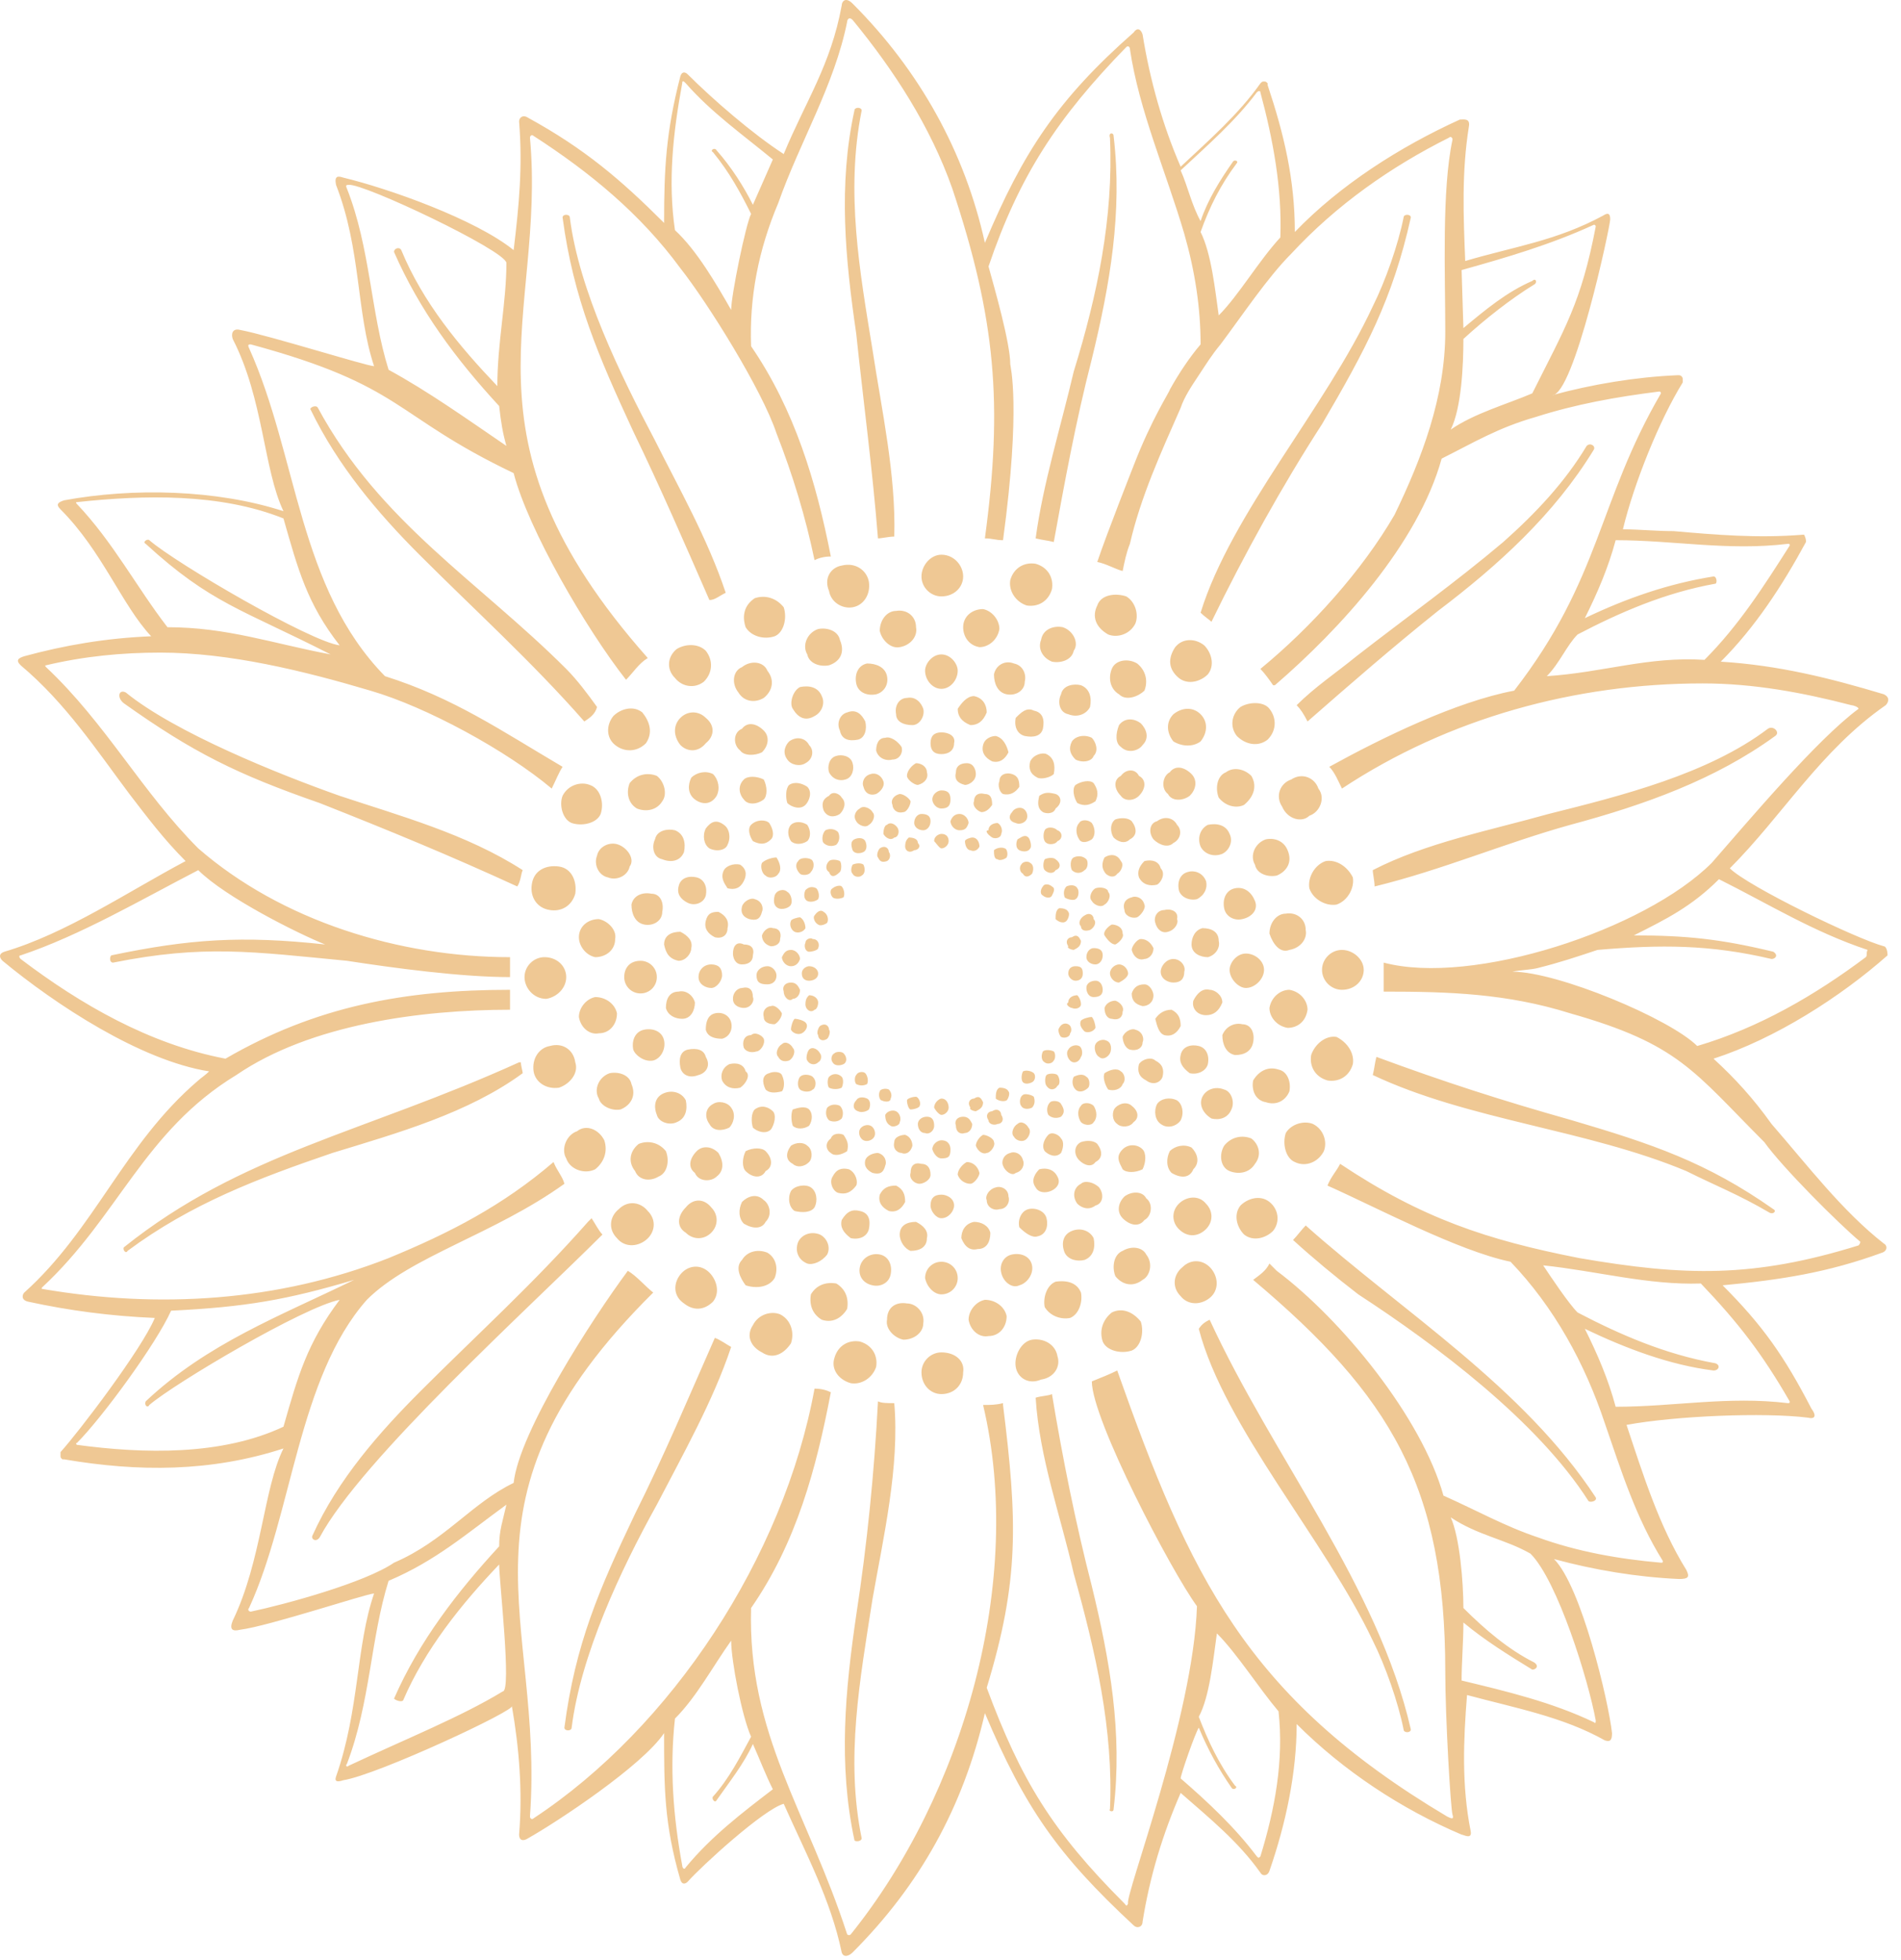 <svg width="97" height="100" viewBox="0 0 97 100" fill="none" xmlns="http://www.w3.org/2000/svg">
<path id="Vector" fill-rule="evenodd" clip-rule="evenodd" d="M52.752 55.95C52.66 55.858 52.29 55.765 52.198 55.858C52.013 55.95 52.013 56.32 52.105 56.413C52.198 56.598 52.475 56.598 52.66 56.505C52.752 56.413 52.845 56.228 52.752 55.95ZM70.232 53.916C70.139 54.286 70.139 54.471 70.047 54.841C74.949 57.153 80.96 57.615 86.047 59.742C87.527 60.482 88.729 60.944 90.301 61.869C90.486 61.962 90.671 61.777 90.486 61.684C87.064 59.28 84.29 58.355 80.22 57.153C76.613 56.135 73.746 55.211 70.232 53.916ZM80.128 42.078C83.92 41.06 87.527 39.766 90.579 37.546C90.856 37.361 90.486 36.991 90.209 37.176C87.157 39.488 82.717 40.598 79.018 41.523C76.058 42.355 72.729 43.003 70.047 44.39C70.047 44.575 70.14 44.945 70.14 45.222C73.561 44.39 76.798 43.003 80.128 42.078ZM73.376 31.165C76.428 28.852 79.296 26.263 81.33 22.933C81.423 22.748 81.145 22.564 80.96 22.748C79.85 24.598 78.371 26.17 76.706 27.65C74.301 29.685 71.712 31.535 69.215 33.477C68.197 34.309 67.088 35.049 66.163 35.974C66.348 36.159 66.533 36.436 66.718 36.806C68.937 34.864 71.064 33.014 73.376 31.165ZM67.457 21.639C69.677 17.847 71.064 15.257 71.989 11.095C71.989 10.911 71.619 10.911 71.619 11.095C71.342 12.483 70.695 14.332 70.047 15.627C67.642 20.806 62.833 26.171 61.261 31.257C61.446 31.442 61.724 31.627 61.816 31.72C63.481 28.298 65.423 24.783 67.457 21.639ZM55.712 18.309C56.637 14.517 57.284 10.818 56.822 6.934C56.822 6.749 56.544 6.749 56.637 7.026C56.822 11.095 55.989 15.072 54.787 18.957C54.14 21.731 53.215 24.691 52.845 27.465C53.215 27.558 53.4 27.558 53.77 27.65C54.325 24.598 54.88 21.546 55.712 18.309ZM44.799 27.465C44.984 27.465 45.354 27.373 45.631 27.373C45.724 24.228 44.984 20.899 44.521 17.847C43.874 13.87 43.134 9.801 43.967 5.639C43.967 5.454 43.597 5.454 43.597 5.639C42.764 9.431 43.134 13.223 43.689 17.015C44.059 20.529 44.521 23.951 44.799 27.465ZM37.03 30.24C36.105 27.465 34.626 24.876 33.423 22.471C31.666 19.142 29.539 14.795 29.076 11.095C29.076 10.911 28.706 10.911 28.706 11.095C29.262 15.257 30.556 18.217 32.313 22.009C33.701 24.876 34.903 27.65 36.198 30.61C36.475 30.61 36.66 30.425 37.03 30.24ZM30.464 36.066C30.001 35.419 29.446 34.679 28.892 34.124C24.452 29.685 19.366 26.633 16.221 20.806C16.129 20.621 15.759 20.806 15.851 20.899C17.238 23.766 19.273 26.17 21.4 28.298C24.267 31.165 27.134 33.754 29.816 36.806C30.094 36.621 30.371 36.436 30.464 36.066ZM26.672 44.39C23.805 42.54 20.383 41.615 17.331 40.598C14.187 39.488 8.915 37.361 6.418 35.326C6.048 35.141 5.955 35.604 6.325 35.881C9.84 38.378 12.059 39.488 16.314 40.968C19.828 42.355 22.973 43.65 26.394 45.222C26.579 44.945 26.579 44.575 26.672 44.39ZM26.487 54.193C18.533 57.8 12.337 58.817 6.325 63.627C6.233 63.719 6.418 63.996 6.51 63.812C9.747 61.407 13.169 60.112 16.961 58.817C20.291 57.8 23.897 56.783 26.672 54.748C26.672 54.656 26.579 54.378 26.579 54.193H26.487ZM30.001 62.332C27.227 65.476 24.36 68.066 21.493 70.933C19.366 73.06 17.238 75.465 15.944 78.332C15.851 78.517 16.129 78.702 16.314 78.424C18.441 74.447 27.042 66.679 30.741 62.979C30.556 62.794 30.371 62.424 30.186 62.147L30.001 62.332ZM32.406 77.222C30.556 81.106 29.354 83.881 28.799 88.135C28.799 88.32 29.169 88.32 29.169 88.135C29.631 84.436 31.666 80.089 33.516 76.759C34.81 74.262 36.383 71.488 37.308 68.713C37.123 68.621 36.753 68.343 36.475 68.251C35.088 71.395 33.886 74.262 32.406 77.222ZM44.799 71.488C44.614 75.095 44.244 78.794 43.689 82.401C43.134 86.193 42.764 89.985 43.597 93.869C43.597 93.961 43.967 93.961 43.967 93.776C43.134 89.707 43.874 85.73 44.521 81.569C45.076 78.424 45.909 74.817 45.631 71.58C45.261 71.58 44.984 71.58 44.799 71.488ZM53.677 71.118C53.492 71.21 53.122 71.21 52.845 71.303C53.03 74.355 54.14 77.407 54.787 80.274C55.897 84.251 56.822 88.227 56.637 92.297C56.544 92.389 56.822 92.482 56.822 92.297C57.284 88.412 56.637 84.713 55.712 80.921C54.88 77.684 54.232 74.447 53.677 71.118ZM61.724 67.326C61.538 67.418 61.353 67.511 61.169 67.788C62.463 72.783 67.642 78.609 70.047 83.696C70.695 84.99 71.342 86.84 71.619 88.227C71.619 88.412 71.989 88.412 71.989 88.227C70.325 80.921 64.96 74.355 61.724 67.326ZM65.978 63.257C66.995 64.181 68.105 65.106 69.307 66.031C73.284 68.621 78.463 72.505 81.053 76.574C81.145 76.667 81.515 76.574 81.423 76.389C77.723 70.748 71.619 66.956 66.625 62.517C66.44 62.702 66.163 63.072 65.978 63.257ZM95.203 48.829C92.613 50.771 89.746 52.436 86.602 53.361C85.215 51.974 79.481 49.569 77.168 49.569C77.631 49.477 78.093 49.477 78.463 49.384C79.573 49.106 80.405 48.829 81.515 48.459C84.752 48.182 87.249 48.182 90.394 48.922C90.579 48.922 90.764 48.737 90.486 48.552C87.804 47.904 86.047 47.719 83.365 47.719C85.029 46.887 86.324 46.239 87.712 44.852C90.301 46.147 92.521 47.534 95.295 48.459C95.203 48.644 95.295 48.737 95.203 48.829ZM90.024 58.263C90.948 59.557 93.816 62.424 94.925 63.349C94.925 63.349 94.925 63.442 94.833 63.534C89.469 65.199 85.954 65.106 80.59 64.181C75.874 63.257 72.544 62.147 68.382 59.372C68.197 59.742 67.92 60.02 67.735 60.482C70.232 61.592 74.394 63.812 77.076 64.367C79.296 66.679 80.868 69.546 81.885 72.598C82.717 75.002 83.457 77.407 84.845 79.626C84.845 79.719 84.845 79.719 84.752 79.719C82.625 79.534 80.498 79.164 78.463 78.424C76.798 77.869 75.319 77.037 73.654 76.297C72.544 72.32 68.475 67.326 65.145 64.829C65.053 64.736 64.96 64.644 64.775 64.459C64.591 64.829 64.313 65.014 63.943 65.291C70.972 71.21 73.746 75.835 73.746 85.268C73.746 87.672 74.024 92.297 74.116 92.574C74.209 92.852 74.024 92.759 73.839 92.667C63.573 86.563 60.706 80.366 57.007 69.915C56.637 70.1 56.174 70.285 55.712 70.47C55.712 72.413 59.781 80.181 61.076 81.939C60.891 87.58 57.377 96.736 57.562 97.106C57.469 97.291 57.469 97.198 57.377 97.106C53.677 93.406 52.105 90.817 50.348 86.1C52.013 80.644 51.92 77.592 51.18 71.673V71.58C50.81 71.673 50.533 71.673 50.163 71.673C52.29 80.644 49.146 91.557 43.412 98.678C43.319 98.771 43.227 98.678 43.227 98.678C41.192 92.389 38.14 88.505 38.325 82.031C40.637 78.701 41.654 74.91 42.394 71.025C42.209 70.933 41.932 70.84 41.562 70.84C39.99 79.441 34.256 88.135 27.227 92.759C27.134 92.852 27.042 92.759 27.042 92.667C27.782 82.493 22.603 76.574 33.331 65.939C32.868 65.569 32.498 65.106 32.036 64.829C30.186 67.326 26.487 73.06 26.209 75.65C24.082 76.667 22.695 78.609 20.105 79.719C18.626 80.736 14.556 81.846 12.799 82.216C12.707 82.216 12.614 82.124 12.707 82.031C14.926 77.222 15.204 70.285 18.718 66.309C20.938 64.089 25.192 62.979 28.799 60.39C28.707 60.02 28.429 59.742 28.244 59.28C25.655 61.499 22.973 62.887 19.828 64.181C14.187 66.401 8.083 66.771 2.164 65.754C2.164 65.754 2.071 65.754 2.164 65.661C6.048 62.054 7.343 57.708 12.059 54.841C15.851 52.251 21.493 51.511 26.024 51.511V50.494C20.66 50.494 16.129 51.326 11.505 54.008C7.62 53.268 4.106 51.234 1.054 48.922C0.961 48.829 0.961 48.737 1.054 48.737C4.106 47.719 7.25 45.87 10.117 44.39C11.505 45.777 15.204 47.627 16.591 48.182C12.337 47.719 9.655 47.904 5.678 48.737C5.585 48.829 5.585 49.107 5.77 49.107C10.395 48.182 12.892 48.552 17.701 49.014C20.105 49.384 23.527 49.846 26.024 49.846C26.024 49.569 26.024 49.107 26.024 48.829C20.383 48.829 14.371 46.979 10.117 43.28C7.25 40.413 5.4 36.899 2.349 34.032C2.349 34.032 2.256 33.939 2.349 33.939C4.291 33.477 6.233 33.292 8.175 33.292C11.69 33.292 15.481 34.217 18.903 35.234C21.77 36.066 25.84 38.286 28.152 40.228C28.337 39.858 28.522 39.396 28.706 39.118C25.562 37.269 23.157 35.604 19.643 34.494C15.204 29.962 15.204 23.303 12.707 17.754C12.614 17.569 12.707 17.569 12.799 17.569C20.66 19.697 20.013 21.176 26.209 24.136C26.949 27.003 29.909 32.089 31.944 34.679C32.313 34.309 32.591 33.847 33.053 33.569C22.973 22.194 27.874 16.182 27.042 7.026C27.042 6.934 27.134 6.841 27.227 6.934C30.094 8.783 32.683 10.911 34.718 13.685C36.105 15.442 38.88 19.881 39.62 22.101C40.452 24.228 41.099 26.355 41.562 28.575C41.747 28.483 42.024 28.39 42.394 28.39C41.654 24.598 40.545 20.899 38.325 17.662C38.233 15.165 38.695 12.76 39.712 10.356C40.822 7.211 42.579 4.344 43.227 1.107C43.227 1.015 43.319 0.83 43.504 1.015C45.631 3.604 47.481 6.471 48.591 9.616C50.81 16.275 51.18 20.621 50.255 27.465C50.625 27.465 50.81 27.558 51.18 27.558C52.105 20.714 51.55 18.679 51.55 18.587C51.55 17.477 50.718 14.61 50.44 13.593C52.013 8.968 53.955 6.009 57.469 2.402C57.562 2.309 57.654 2.402 57.654 2.494C58.117 5.639 59.504 8.783 60.429 11.928C60.984 13.87 61.261 15.72 61.261 17.569C60.706 18.217 60.151 19.049 59.689 19.881C59.689 19.974 58.764 21.361 57.839 23.766C57.839 23.766 56.452 27.28 55.989 28.668C56.452 28.76 56.914 29.038 57.284 29.13C57.377 28.668 57.469 28.205 57.654 27.743C58.209 25.338 59.226 23.119 60.244 20.806C60.429 20.251 60.799 19.697 61.169 19.142C61.538 18.587 61.816 18.124 62.278 17.569C63.388 16.09 64.683 14.148 65.885 12.945C68.197 10.448 70.972 8.506 73.931 7.026C74.024 6.934 74.116 7.026 74.116 7.119C73.561 9.708 73.746 13.963 73.746 16.922C73.746 20.252 72.544 23.396 71.157 26.263C69.492 29.13 66.903 31.997 64.313 34.124C64.498 34.309 64.775 34.679 64.96 34.956H65.053C68.382 32.089 72.359 27.743 73.561 23.396C75.226 22.564 76.428 21.824 78.371 21.269C80.405 20.621 82.44 20.251 84.66 19.974C84.752 19.974 84.752 20.067 84.752 20.067C81.515 25.616 81.7 29.5 77.261 35.234C74.301 35.789 70.51 37.639 67.828 39.118C68.105 39.396 68.29 39.858 68.475 40.228C73.931 36.621 80.405 34.864 86.879 34.864C89.469 34.864 91.966 35.326 94.463 35.974C94.555 35.974 94.833 36.066 94.833 36.159C92.706 37.731 89.284 41.8 87.342 44.02C83.92 47.442 75.134 50.309 70.602 49.107V49.754V50.586C73.931 50.586 76.891 50.679 80.128 51.696C85.677 53.268 86.417 54.656 90.024 58.263ZM91.319 71.488C91.319 71.58 91.319 71.58 91.226 71.58C88.174 71.21 85.4 71.765 82.44 71.765C82.07 70.378 81.515 69.083 80.868 67.788C82.995 68.806 85.215 69.638 87.434 69.915C87.712 69.915 87.804 69.638 87.527 69.546C84.937 69.083 82.625 68.066 80.498 66.956C80.035 66.494 79.111 65.106 78.741 64.551C81.423 64.829 84.105 65.569 86.787 65.476C88.729 67.511 89.931 69.083 91.319 71.488ZM81.423 87.765C81.423 87.858 81.423 87.95 81.33 87.858C79.203 86.84 76.891 86.285 74.579 85.73C74.579 84.805 74.671 83.788 74.671 82.771C75.781 83.696 76.983 84.436 78.186 85.175C78.371 85.175 78.556 84.99 78.278 84.805C76.983 84.158 75.781 83.141 74.671 82.031C74.671 80.736 74.486 78.424 74.024 77.407C75.411 78.332 76.798 78.517 78.093 79.257C79.481 80.644 81.053 85.73 81.423 87.765ZM64.313 94.701C64.221 94.794 64.221 94.794 64.128 94.701C63.018 93.222 61.631 91.927 60.244 90.725C60.244 90.54 60.984 88.412 61.169 88.135C61.631 89.245 62.186 90.262 62.833 91.187C62.926 91.372 63.203 91.187 63.018 91.094C62.186 89.985 61.631 88.782 61.169 87.58C61.724 86.563 61.908 84.621 62.093 83.326C63.111 84.343 64.221 86.1 65.238 87.303C65.515 89.8 65.053 92.297 64.313 94.701ZM34.995 95.256C34.903 95.441 34.81 95.256 34.81 95.164C34.348 92.667 34.163 90.17 34.441 87.672C35.55 86.563 36.383 84.99 37.308 83.696C37.308 84.713 37.862 87.58 38.325 88.597C37.77 89.615 37.215 90.725 36.383 91.649C36.29 91.742 36.475 92.019 36.568 91.834C37.215 90.909 37.955 89.985 38.417 88.967C38.787 89.8 39.065 90.54 39.435 91.279C37.862 92.482 36.29 93.684 34.995 95.256ZM20.568 86.748C21.678 84.158 23.527 81.846 25.47 79.811C25.47 80.644 26.117 86.285 25.655 86.285C23.527 87.58 20.753 88.69 17.793 90.077C17.701 90.17 17.608 90.077 17.701 89.985C18.903 86.84 18.903 83.603 19.828 80.644C22.233 79.626 23.805 78.239 25.84 76.759C25.655 77.592 25.47 78.054 25.47 78.886C23.343 81.199 21.4 83.696 20.105 86.655C20.198 86.748 20.476 86.84 20.568 86.748ZM3.921 73.707C3.921 73.707 3.828 73.615 3.921 73.615C5.216 72.32 7.99 68.528 8.73 66.864C12.522 66.679 14.649 66.309 18.071 65.291C14.279 67.141 10.58 68.528 7.435 71.488C7.343 71.673 7.528 71.858 7.62 71.673C8.915 70.563 15.481 66.679 17.331 66.309C15.666 68.528 15.204 70.193 14.464 72.782C11.319 74.262 7.343 74.17 3.921 73.707ZM3.921 25.708C3.828 25.616 3.921 25.616 3.921 25.616C7.343 25.246 11.227 25.153 14.464 26.448C15.204 29.038 15.666 30.795 17.331 32.922C15.851 32.737 9.007 28.76 7.62 27.558C7.528 27.465 7.25 27.65 7.435 27.743C10.765 30.795 12.337 31.072 16.869 33.384C13.909 32.829 11.597 31.997 8.545 31.997C6.973 29.962 5.77 27.65 3.921 25.708ZM17.701 9.616C17.608 9.431 17.701 9.431 17.793 9.431C18.533 9.338 25.747 12.76 25.84 13.408C25.84 15.442 25.377 17.477 25.377 19.697C23.435 17.662 21.585 15.442 20.476 12.76C20.383 12.575 20.105 12.668 20.105 12.853C21.4 15.812 23.25 18.309 25.47 20.714C25.562 21.546 25.655 22.101 25.84 22.748C23.805 21.361 21.863 19.974 19.828 18.864C18.903 15.905 18.903 12.668 17.701 9.616ZM34.81 4.252C34.81 4.067 34.903 4.159 34.995 4.252C36.29 5.731 37.862 6.841 39.435 8.136C39.065 8.968 38.787 9.616 38.417 10.448C37.955 9.523 37.308 8.506 36.568 7.674C36.475 7.489 36.198 7.674 36.383 7.766C37.215 8.783 37.77 9.801 38.325 10.911C38.047 11.465 37.308 15.072 37.308 15.812C36.568 14.517 35.55 12.76 34.441 11.743C34.071 9.246 34.348 6.749 34.81 4.252ZM60.244 8.691C61.631 7.396 63.018 6.194 64.128 4.714C64.221 4.622 64.313 4.622 64.313 4.714C64.96 7.119 65.423 9.616 65.33 12.113C64.221 13.315 63.203 15.072 62.186 16.09C62.001 14.795 61.816 12.945 61.261 11.835C61.724 10.541 62.278 9.431 63.111 8.321C63.203 8.228 63.018 8.136 62.926 8.228C62.278 9.153 61.631 10.171 61.261 11.28C60.799 10.448 60.614 9.523 60.244 8.691ZM74.671 17.292C75.781 16.275 77.076 15.257 78.278 14.517C78.463 14.425 78.371 14.148 78.186 14.332C76.891 14.887 75.781 15.812 74.671 16.737L74.579 13.777C76.891 13.13 79.111 12.483 81.33 11.465C81.33 11.465 81.423 11.465 81.423 11.558C80.683 15.442 79.85 16.737 78.186 20.067C76.891 20.621 75.226 21.084 74.024 21.916C74.579 20.806 74.671 18.587 74.671 17.292ZM91.226 27.743C91.319 27.743 91.319 27.743 91.319 27.835C90.024 29.87 88.729 31.904 86.972 33.662C84.105 33.477 81.793 34.309 78.926 34.494C79.573 33.847 79.943 32.922 80.498 32.367C82.625 31.257 84.937 30.24 87.527 29.777C87.619 29.777 87.619 29.407 87.434 29.407C85.122 29.777 82.995 30.517 80.868 31.535C81.515 30.24 82.07 28.945 82.44 27.558C85.4 27.558 88.174 28.113 91.226 27.743ZM96.128 48.274C94.74 47.904 89.191 45.222 88.266 44.297C90.948 41.615 92.891 38.286 96.22 35.974C96.313 35.881 96.498 35.604 96.128 35.419C93.353 34.587 90.764 33.939 87.804 33.754C89.561 31.997 90.948 29.87 92.151 27.65C92.151 27.558 92.151 27.465 92.058 27.28H91.966C89.654 27.465 87.527 27.28 85.4 27.095C84.475 27.095 83.642 27.003 82.81 27.003C83.365 24.691 84.66 21.454 85.862 19.512V19.327C85.862 19.234 85.769 19.142 85.677 19.142H85.584C83.457 19.234 81.238 19.604 79.203 20.159C80.313 20.159 82.162 11.558 82.162 11.188C82.162 10.911 82.07 10.818 81.793 11.003C79.388 12.298 77.261 12.575 74.764 13.315C74.671 11.003 74.579 8.783 74.949 6.471C75.041 6.009 74.671 6.101 74.486 6.101C71.434 7.489 68.382 9.431 66.07 11.835C66.07 9.153 65.515 6.841 64.683 4.344V4.252C64.591 4.159 64.591 4.159 64.498 4.159C64.406 4.159 64.406 4.159 64.313 4.252C63.203 5.824 61.724 7.119 60.244 8.506C59.319 6.379 58.672 4.067 58.301 1.755C58.209 1.477 58.024 1.385 57.839 1.662C53.955 5.084 52.198 7.766 50.255 12.39C49.238 7.766 46.926 3.604 43.504 0.182C43.134 -0.188 42.949 0.09 42.949 0.275C42.394 3.327 41.099 5.176 39.99 7.859C38.417 6.841 36.383 5.084 35.088 3.789C34.995 3.697 34.81 3.604 34.718 3.882C33.978 6.749 33.886 8.598 33.886 11.373C31.666 9.153 29.816 7.581 26.949 6.009C26.672 5.824 26.487 6.009 26.487 6.194C26.672 8.506 26.487 10.448 26.209 12.76C24.267 11.188 19.828 9.616 17.516 9.061C17.238 8.968 17.053 8.968 17.146 9.431C18.441 12.76 18.163 15.905 19.088 18.679C18.718 18.679 13.724 17.107 12.244 16.829C11.874 16.737 11.782 17.015 11.874 17.292C13.447 20.344 13.447 23.951 14.464 26.078C11.042 24.968 6.788 24.876 3.273 25.523C2.996 25.616 2.811 25.708 3.088 25.985C5.216 28.113 6.233 30.887 7.713 32.459C5.401 32.552 3.273 32.922 1.239 33.477C0.961 33.569 0.776 33.662 1.054 33.939C3.366 35.881 4.938 38.286 6.603 40.505C7.528 41.708 8.36 42.818 9.47 43.927C6.51 45.5 3.366 47.627 0.221 48.552C-0.056 48.644 -0.056 48.829 0.129 49.014C2.811 51.234 7.158 54.101 10.672 54.656C10.487 54.841 10.21 55.026 10.117 55.118C6.325 58.355 4.846 62.702 1.239 65.939C1.146 66.031 1.054 66.309 1.424 66.401C3.551 66.864 5.678 67.141 7.898 67.234C7.25 68.806 4.013 73.06 3.088 74.077V74.262C3.088 74.355 3.088 74.355 3.181 74.447H3.273C7.065 75.095 10.765 75.095 14.464 73.892C13.447 75.927 13.354 79.626 11.874 82.678C11.69 83.141 11.874 83.233 12.244 83.141C13.724 82.956 18.718 81.291 19.088 81.291C18.163 83.973 18.348 87.21 17.146 90.632C17.053 90.909 17.238 90.909 17.516 90.817C19.273 90.54 26.395 87.21 26.117 87.025C26.487 89.152 26.672 91.372 26.487 93.591C26.487 93.869 26.672 93.961 26.949 93.776C28.429 92.944 32.776 90.077 33.886 88.412C33.886 91.187 33.886 93.037 34.718 95.904C34.81 96.181 34.995 96.089 35.088 95.996C35.828 95.164 38.972 92.297 39.99 92.019C41.099 94.516 42.394 96.921 42.949 99.603C43.042 99.88 43.319 99.788 43.504 99.603C46.926 96.181 49.146 92.204 50.255 87.395C52.29 92.204 53.955 94.609 57.839 98.216C58.024 98.401 58.301 98.308 58.301 98.031C58.672 95.719 59.319 93.591 60.244 91.464C61.724 92.759 63.203 93.962 64.313 95.534C64.406 95.719 64.683 95.719 64.775 95.441C65.608 93.037 66.163 90.447 66.163 87.95C68.567 90.355 71.527 92.297 74.579 93.591C74.671 93.591 75.134 93.869 75.041 93.406C74.579 91.094 74.671 88.782 74.856 86.47C77.261 87.118 79.758 87.58 81.885 88.782C82.162 88.875 82.255 88.782 82.255 88.412C82.07 86.748 80.683 80.921 79.296 79.534C81.33 80.089 83.55 80.459 85.677 80.551C86.139 80.551 86.232 80.459 86.047 80.089C84.66 77.869 83.827 75.187 82.995 72.69C85.492 72.228 90.024 72.043 92.243 72.32C92.613 72.413 92.706 72.228 92.428 71.858C91.041 69.176 89.931 67.603 87.897 65.569C90.856 65.291 93.261 64.921 96.035 63.904C96.313 63.812 96.313 63.534 96.128 63.442C94.001 61.777 92.243 59.465 90.394 57.338C89.469 56.043 88.544 55.026 87.434 54.008C90.579 52.991 93.908 50.864 96.313 48.737C96.313 48.459 96.22 48.274 96.128 48.274ZM57.099 36.991C56.914 37.453 56.914 37.916 57.192 38.101C57.562 38.471 58.117 38.286 58.301 38.008C58.672 37.639 58.486 37.176 58.209 36.899C57.839 36.621 57.377 36.621 57.099 36.991ZM58.209 47.904C58.024 47.904 57.747 48.274 57.747 48.459C57.839 48.829 58.117 49.014 58.394 48.922C58.579 48.922 58.856 48.737 58.856 48.367C58.764 48.182 58.579 47.904 58.209 47.904ZM55.897 59.28C56.267 59.095 56.267 58.725 55.989 58.355C55.804 58.17 55.435 58.17 55.157 58.263C54.787 58.447 54.787 58.91 55.065 59.187C55.342 59.465 55.712 59.557 55.897 59.28ZM58.856 50.771C58.856 50.586 58.672 50.216 58.394 50.216C58.024 50.216 57.839 50.401 57.747 50.679C57.747 51.049 57.932 51.234 58.301 51.326C58.579 51.326 58.856 51.141 58.856 50.771ZM57.284 55.303C57.469 55.118 57.377 54.748 57.192 54.656C57.007 54.471 56.637 54.563 56.359 54.748C56.267 54.933 56.359 55.303 56.544 55.581C56.822 55.673 57.192 55.581 57.284 55.303ZM58.301 53.176C58.394 52.991 58.302 52.621 57.932 52.529C57.747 52.436 57.377 52.621 57.284 52.898C57.284 53.083 57.377 53.453 57.654 53.546C58.024 53.638 58.301 53.453 58.301 53.176ZM56.637 53.731C56.729 53.546 56.729 53.176 56.452 53.083C56.267 52.991 55.989 53.083 55.897 53.268C55.804 53.453 55.897 53.823 56.082 53.916C56.267 54.101 56.544 53.916 56.637 53.731ZM41.377 43.835C41.192 43.742 40.822 43.742 40.73 43.927C40.544 44.112 40.637 44.39 40.822 44.575C40.914 44.667 41.284 44.667 41.377 44.482C41.562 44.297 41.562 43.927 41.377 43.835ZM54.14 56.32C54.047 56.135 53.677 56.135 53.585 56.228C53.4 56.413 53.4 56.69 53.492 56.875C53.677 57.06 53.955 57.06 54.14 56.968C54.325 56.783 54.325 56.598 54.14 56.32ZM55.804 57.245C55.989 57.06 55.989 56.69 55.804 56.413C55.62 56.228 55.25 56.228 55.157 56.413C54.972 56.598 54.972 56.968 55.157 57.245C55.342 57.43 55.712 57.43 55.804 57.245ZM40.36 42.078C40.175 42.263 40.175 42.633 40.36 42.91C40.545 43.095 40.914 43.095 41.192 42.91C41.377 42.725 41.377 42.355 41.192 42.078C40.914 41.893 40.545 41.893 40.36 42.078ZM54.602 52.713C54.695 52.621 54.695 52.343 54.51 52.251C54.325 52.158 54.14 52.251 54.047 52.436C53.955 52.529 54.047 52.806 54.14 52.898C54.325 52.991 54.602 52.898 54.602 52.713ZM54.88 55.581C55.065 55.765 55.342 55.673 55.527 55.488C55.62 55.395 55.62 55.026 55.434 54.933C55.25 54.748 54.972 54.841 54.787 54.933C54.695 55.118 54.695 55.395 54.88 55.581ZM55.157 53.916C55.25 53.823 55.249 53.453 55.065 53.361C54.88 53.268 54.602 53.361 54.51 53.546C54.417 53.638 54.417 53.916 54.602 54.101C54.787 54.286 55.065 54.193 55.157 53.916ZM44.891 32.182C44.984 32.644 45.446 33.107 45.909 33.014C46.464 32.922 46.834 32.459 46.741 31.997C46.741 31.442 46.279 31.072 45.724 31.165C45.261 31.165 44.891 31.627 44.891 32.182ZM42.302 33.939C42.857 33.754 43.134 33.292 42.857 32.644C42.764 32.182 42.209 31.997 41.747 32.089C41.192 32.274 40.914 32.922 41.192 33.384C41.284 33.847 41.839 34.032 42.302 33.939ZM54.14 58.078C54.047 57.893 53.677 57.708 53.492 57.893C53.307 58.078 53.122 58.447 53.307 58.725C53.492 58.91 53.862 59.095 54.14 58.817C54.232 58.632 54.325 58.263 54.14 58.078ZM43.504 30.98C44.059 30.887 44.429 30.332 44.336 29.685C44.244 29.13 43.689 28.668 42.949 28.852C42.394 28.945 42.024 29.5 42.302 30.147C42.394 30.702 42.949 31.072 43.504 30.98ZM39.527 32.459C39.99 32.274 40.175 31.535 39.99 30.98C39.62 30.517 39.065 30.332 38.51 30.517C37.955 30.887 37.862 31.442 38.047 31.997C38.325 32.459 38.972 32.644 39.527 32.459ZM41.099 38.933C41.469 38.748 41.562 38.286 41.285 38.008C41.099 37.639 40.637 37.546 40.267 37.824C40.082 38.008 39.897 38.378 40.175 38.748C40.36 39.026 40.822 39.118 41.099 38.933ZM41.562 36.529C41.932 36.344 42.117 35.881 41.932 35.511C41.747 35.049 41.285 34.956 40.822 35.049C40.452 35.234 40.267 35.881 40.452 36.159C40.73 36.621 41.099 36.806 41.562 36.529ZM37.4 48.644C37.4 48.829 37.493 49.199 37.862 49.199C38.233 49.199 38.417 49.014 38.417 48.737C38.51 48.367 38.325 48.182 37.955 48.182C37.585 47.997 37.4 48.274 37.4 48.644ZM46.279 35.604C45.909 35.604 45.631 35.974 45.724 36.436C45.724 36.806 46.094 36.991 46.556 36.991C46.926 36.991 47.203 36.529 47.111 36.159C47.019 35.881 46.741 35.511 46.279 35.604ZM56.544 32.367C57.007 32.552 57.654 32.367 57.932 31.812C58.117 31.35 57.932 30.702 57.469 30.425C56.914 30.24 56.174 30.332 55.989 30.887C55.712 31.442 55.897 31.997 56.544 32.367ZM52.383 30.887C52.938 30.98 53.492 30.702 53.677 30.055C53.77 29.5 53.492 28.945 52.845 28.76C52.29 28.668 51.735 28.945 51.55 29.592C51.458 30.147 51.828 30.702 52.383 30.887ZM38.972 35.604C39.435 35.234 39.527 34.679 39.157 34.217C38.972 33.754 38.325 33.662 37.862 34.032C37.4 34.217 37.308 34.864 37.678 35.326C37.955 35.789 38.51 35.881 38.972 35.604ZM50.718 34.402C50.718 34.864 50.903 35.326 51.365 35.419C51.828 35.511 52.29 35.234 52.29 34.772C52.383 34.401 52.198 33.939 51.735 33.847C51.273 33.662 50.81 33.939 50.718 34.402ZM48.036 30.425C48.683 30.425 49.146 29.962 49.146 29.407C49.146 28.852 48.683 28.298 48.036 28.298C47.481 28.298 47.019 28.852 47.019 29.407C47.019 29.962 47.481 30.425 48.036 30.425ZM56.729 34.124C56.544 34.587 56.637 35.141 57.099 35.419C57.469 35.789 58.117 35.511 58.394 35.234C58.579 34.772 58.486 34.217 58.024 33.847C57.562 33.569 56.914 33.662 56.729 34.124ZM49.978 33.014C50.44 33.014 50.903 32.644 50.995 32.089C50.995 31.627 50.625 31.165 50.163 31.072C49.608 31.072 49.146 31.442 49.146 31.997C49.146 32.459 49.423 32.922 49.978 33.014ZM43.412 63.164C43.874 63.257 44.244 63.072 44.336 62.702C44.429 62.239 44.336 61.869 43.874 61.777C43.504 61.684 43.227 61.777 42.949 62.239C42.857 62.609 43.042 62.887 43.412 63.164ZM42.949 57.06C43.042 56.875 43.042 56.598 42.857 56.413C42.672 56.32 42.394 56.32 42.209 56.505C42.117 56.69 42.117 56.968 42.302 57.153C42.487 57.245 42.764 57.245 42.949 57.06ZM41.747 54.193C41.932 54.101 41.932 53.823 41.839 53.731C41.747 53.546 41.469 53.361 41.285 53.546C41.192 53.638 41.099 54.008 41.192 54.101C41.284 54.286 41.562 54.378 41.747 54.193ZM42.764 60.852C43.134 60.945 43.412 60.852 43.689 60.482C43.782 60.297 43.689 59.835 43.319 59.65C42.949 59.557 42.672 59.65 42.487 60.02C42.302 60.297 42.487 60.76 42.764 60.852ZM41.469 54.933C41.377 54.841 41.007 54.748 40.822 54.933C40.73 55.026 40.637 55.395 40.822 55.581C40.914 55.673 41.285 55.765 41.469 55.581C41.562 55.581 41.747 55.211 41.469 54.933ZM42.394 58.817C42.579 59.002 42.949 58.91 43.227 58.725C43.319 58.355 43.227 58.17 43.042 57.893C42.857 57.8 42.487 57.8 42.394 58.078C42.024 58.355 42.209 58.725 42.394 58.817ZM38.88 44.02C38.787 44.205 38.88 44.575 39.065 44.667C39.25 44.852 39.62 44.76 39.712 44.575C39.897 44.39 39.805 44.02 39.62 43.742C39.435 43.742 39.065 43.835 38.88 44.02ZM42.209 52.991C42.302 52.898 42.394 52.621 42.302 52.529C42.302 52.343 42.117 52.158 41.839 52.343C41.747 52.436 41.654 52.713 41.747 52.806C41.747 52.991 41.932 53.176 42.209 52.991ZM39.897 54.841C39.805 54.656 39.435 54.656 39.25 54.748C38.88 54.841 38.88 55.211 39.065 55.581C39.25 55.765 39.527 55.765 39.897 55.673C39.99 55.581 40.082 55.211 39.897 54.841ZM38.602 53.638C38.787 53.638 39.065 53.268 38.972 52.991C38.88 52.806 38.51 52.621 38.325 52.806C37.955 52.806 37.862 53.176 37.955 53.453C38.047 53.638 38.325 53.731 38.602 53.638ZM37.955 51.419C38.325 51.419 38.51 51.049 38.417 50.864C38.417 50.494 38.233 50.309 37.862 50.401C37.678 50.401 37.4 50.586 37.4 50.956C37.4 51.326 37.77 51.419 37.955 51.419ZM37.862 46.239C37.77 46.609 37.955 46.794 38.233 46.887C38.602 46.979 38.787 46.887 38.88 46.517C38.972 46.332 38.88 45.962 38.51 45.87C38.325 45.777 37.955 45.962 37.862 46.239ZM40.267 54.101C40.452 54.008 40.637 53.638 40.452 53.453C40.36 53.268 40.082 53.083 39.897 53.268C39.712 53.361 39.527 53.731 39.712 53.916C39.805 54.101 39.99 54.193 40.267 54.101ZM40.452 59.372C40.637 59.557 41.007 59.557 41.285 59.28C41.469 59.095 41.469 58.632 41.192 58.447C41.007 58.263 40.637 58.263 40.36 58.447C40.082 58.817 40.082 59.187 40.452 59.372ZM41.285 56.598C41.099 56.413 40.73 56.505 40.452 56.598C40.36 56.783 40.36 57.153 40.452 57.43C40.637 57.615 41.007 57.615 41.285 57.43C41.469 57.153 41.469 56.783 41.285 56.598ZM54.602 67.234C55.065 67.049 55.25 66.401 55.157 65.939C54.972 65.476 54.51 65.291 53.862 65.384C53.4 65.569 53.215 66.216 53.307 66.679C53.585 67.141 54.14 67.326 54.602 67.234ZM38.602 49.754C38.602 50.124 38.787 50.216 39.157 50.216C39.342 50.216 39.62 50.124 39.62 49.754C39.62 49.569 39.435 49.291 39.157 49.291C38.88 49.291 38.602 49.477 38.602 49.754ZM50.995 61.684C51.365 61.684 51.55 61.315 51.458 61.037C51.458 60.667 51.088 60.482 50.81 60.575C50.44 60.667 50.255 61.037 50.348 61.222C50.348 61.592 50.718 61.777 50.995 61.684ZM51.828 59.835C52.198 59.742 52.29 59.372 52.198 59.187C52.105 58.817 51.735 58.725 51.55 58.817C51.18 58.91 51.088 59.28 51.18 59.465C51.273 59.742 51.643 60.02 51.828 59.835ZM44.521 65.569C44.891 65.661 45.354 65.476 45.446 65.014C45.539 64.551 45.354 64.089 44.891 63.996C44.429 63.904 43.967 64.181 43.874 64.644C43.782 65.106 44.059 65.476 44.521 65.569ZM40.267 40.043C40.082 40.228 40.082 40.691 40.175 40.968C40.36 41.153 40.822 41.338 41.099 41.06C41.284 40.875 41.469 40.413 41.192 40.136C40.914 39.951 40.544 39.858 40.267 40.043ZM50.348 58.817C50.533 58.817 50.81 58.447 50.718 58.263C50.718 58.078 50.348 57.893 50.163 57.893C49.978 57.985 49.793 58.263 49.793 58.447C49.886 58.725 50.163 58.91 50.348 58.817ZM39.527 45.685C39.435 46.055 39.527 46.239 39.712 46.332C39.897 46.425 40.267 46.332 40.36 46.147C40.452 45.962 40.36 45.592 40.175 45.5C39.99 45.315 39.62 45.407 39.527 45.685ZM52.938 63.072C53.4 62.979 53.492 62.517 53.4 62.147C53.307 61.777 52.845 61.592 52.475 61.684C52.105 61.777 51.92 62.239 52.013 62.609C52.29 62.887 52.66 63.164 52.938 63.072ZM48.036 66.031C48.498 66.031 48.868 65.661 48.868 65.199C48.868 64.736 48.498 64.367 48.036 64.367C47.573 64.367 47.203 64.736 47.203 65.199C47.296 65.661 47.666 66.031 48.036 66.031ZM39.805 47.904C39.897 47.534 39.712 47.349 39.435 47.349C39.25 47.257 38.972 47.442 38.88 47.719C38.88 47.904 38.972 48.182 39.342 48.274C39.527 48.274 39.805 48.182 39.805 47.904ZM46.186 61.315C46.186 60.945 46.094 60.667 45.724 60.482C45.354 60.482 45.076 60.575 44.891 60.944C44.799 61.315 44.984 61.592 45.354 61.777C45.724 61.869 46.001 61.684 46.186 61.315ZM46.464 63.812C46.926 63.812 47.296 63.627 47.296 63.164C47.388 62.794 47.111 62.517 46.741 62.332C46.279 62.332 45.909 62.517 45.909 62.979C45.909 63.349 46.186 63.719 46.464 63.812ZM49.516 60.39C49.7 60.39 49.978 60.02 49.978 59.835C49.886 59.465 49.608 59.28 49.331 59.28C49.146 59.372 48.868 59.65 48.868 59.927C48.961 60.205 49.238 60.39 49.516 60.39ZM49.238 57.8C49.423 57.8 49.608 57.615 49.608 57.338C49.516 57.153 49.423 56.968 49.146 56.968C48.868 56.968 48.683 57.153 48.776 57.43C48.776 57.708 48.961 57.893 49.238 57.8ZM39.527 52.251C39.712 52.158 39.897 51.881 39.897 51.696C39.805 51.511 39.527 51.234 39.342 51.326C39.157 51.326 38.88 51.511 38.972 51.881C38.972 52.158 39.25 52.251 39.527 52.251ZM35.55 44.76C35.181 44.667 34.718 44.76 34.626 45.222C34.533 45.592 34.718 45.87 35.088 46.055C35.458 46.24 35.92 46.055 36.013 45.685C36.105 45.222 35.92 44.852 35.55 44.76ZM42.209 63.996C42.394 63.627 42.209 63.164 41.839 62.979C41.377 62.794 40.914 62.979 40.73 63.349C40.544 63.812 40.73 64.274 41.192 64.459C41.469 64.551 41.932 64.367 42.209 63.996ZM46.279 66.494C45.724 66.401 45.261 66.679 45.261 67.326C45.169 67.788 45.631 68.251 46.094 68.343C46.649 68.343 47.111 67.973 47.111 67.511C47.203 66.956 46.741 66.494 46.279 66.494ZM43.227 66.771C43.319 66.216 43.134 65.754 42.672 65.476C42.117 65.384 41.654 65.569 41.377 66.031C41.284 66.586 41.469 67.049 41.932 67.326C42.487 67.511 42.949 67.234 43.227 66.771ZM44.706 69.731C44.799 69.176 44.521 68.621 43.874 68.436C43.319 68.343 42.764 68.621 42.579 69.268C42.394 69.823 42.764 70.378 43.412 70.563C43.967 70.655 44.521 70.285 44.706 69.731ZM48.036 68.991C47.481 68.991 47.019 69.453 47.019 70.008C47.019 70.655 47.481 71.118 48.036 71.118C48.683 71.118 49.146 70.655 49.146 70.008C49.238 69.453 48.776 68.991 48.036 68.991ZM50.255 66.309C49.793 66.401 49.423 66.864 49.423 67.326C49.516 67.881 49.978 68.251 50.44 68.158C50.995 68.158 51.365 67.696 51.365 67.141C51.273 66.679 50.81 66.309 50.255 66.309ZM49.886 63.719C50.348 63.719 50.533 63.349 50.533 62.887C50.44 62.517 50.07 62.332 49.7 62.332C49.238 62.424 49.053 62.794 49.053 63.164C49.238 63.627 49.516 63.812 49.886 63.719ZM39.065 62.332C39.435 61.962 39.25 61.407 38.972 61.222C38.602 60.852 38.14 61.037 37.862 61.315C37.678 61.684 37.678 62.147 37.955 62.424C38.417 62.702 38.88 62.702 39.065 62.332ZM36.383 56.32C36.013 56.505 35.92 56.968 36.198 57.338C36.383 57.708 36.845 57.708 37.215 57.523C37.4 57.338 37.585 56.875 37.308 56.505C37.123 56.228 36.66 56.135 36.383 56.32ZM33.053 61.777C32.683 61.315 32.036 61.222 31.574 61.684C31.111 62.054 31.019 62.702 31.481 63.164C31.851 63.627 32.498 63.627 32.961 63.257C33.423 62.887 33.516 62.239 33.053 61.777ZM41.562 61.592C41.747 61.222 41.654 60.76 41.377 60.575C41.099 60.39 40.545 60.482 40.36 60.76C40.175 61.13 40.267 61.592 40.545 61.777C40.914 61.869 41.377 61.869 41.562 61.592ZM38.047 54.656C37.955 54.286 37.585 54.193 37.215 54.286C36.845 54.471 36.753 54.841 36.845 55.118C37.03 55.488 37.4 55.581 37.77 55.488C38.047 55.303 38.325 54.841 38.047 54.656ZM39.805 67.049C39.342 66.864 38.695 67.049 38.417 67.603C38.047 68.158 38.325 68.713 38.88 68.991C39.435 69.361 39.99 69.083 40.36 68.528C40.545 67.973 40.36 67.326 39.805 67.049ZM39.527 65.199C39.712 64.736 39.62 64.181 39.157 63.904C38.695 63.719 38.14 63.812 37.862 64.274C37.493 64.644 37.77 65.199 38.047 65.569C38.602 65.754 39.25 65.661 39.527 65.199ZM52.66 64.551C52.568 64.089 52.105 63.904 51.643 63.996C51.18 64.089 50.995 64.551 51.088 64.921C51.18 65.384 51.643 65.754 52.013 65.569C52.383 65.476 52.752 65.014 52.66 64.551ZM53.955 69.176C53.862 68.621 53.307 68.251 52.66 68.343C52.105 68.436 51.735 69.176 51.828 69.731C51.92 70.285 52.475 70.655 53.122 70.378C53.77 70.285 54.14 69.731 53.955 69.176ZM61.816 64.736C61.446 64.274 60.799 64.181 60.336 64.644C59.874 65.014 59.781 65.661 60.244 66.124C60.614 66.586 61.261 66.586 61.724 66.216C62.186 65.846 62.186 65.199 61.816 64.736ZM64.775 61.315C64.313 60.945 63.666 61.13 63.296 61.499C62.926 61.962 63.111 62.609 63.481 62.979C63.943 63.349 64.591 63.164 64.96 62.794C65.33 62.332 65.238 61.684 64.775 61.315ZM61.538 62.702C61.908 62.332 61.908 61.777 61.538 61.407C61.169 60.944 60.521 61.037 60.151 61.407C59.781 61.777 59.781 62.332 60.151 62.702C60.614 63.164 61.169 63.072 61.538 62.702ZM68.197 52.898C67.642 52.806 67.088 53.268 66.903 53.823C66.81 54.378 67.088 54.933 67.735 55.118C68.29 55.211 68.845 54.933 69.03 54.286C69.122 53.731 68.752 53.176 68.197 52.898ZM67.55 58.725C67.735 58.263 67.55 57.615 66.995 57.338C66.533 57.153 65.885 57.338 65.608 57.8C65.423 58.355 65.608 59.095 66.07 59.28C66.625 59.557 67.272 59.28 67.55 58.725ZM68.475 48.459C67.92 48.459 67.457 48.922 67.457 49.477C67.457 50.031 67.92 50.494 68.475 50.494C69.122 50.494 69.585 50.031 69.585 49.477C69.585 48.922 69.03 48.459 68.475 48.459ZM38.88 38.378C39.25 38.008 39.25 37.546 38.972 37.269C38.602 36.899 38.14 36.806 37.862 37.176C37.4 37.361 37.4 38.008 37.77 38.286C37.955 38.563 38.51 38.563 38.88 38.378ZM57.284 63.812C56.822 63.996 56.729 64.644 56.914 65.106C57.284 65.569 57.839 65.661 58.301 65.291C58.672 65.106 58.856 64.459 58.486 63.996C58.301 63.627 57.747 63.534 57.284 63.812ZM55.157 60.39C54.787 60.575 54.695 61.037 54.972 61.407C55.157 61.592 55.527 61.777 55.897 61.499C56.267 61.407 56.359 60.944 56.082 60.575C55.804 60.297 55.342 60.205 55.157 60.39ZM54.695 62.794C54.232 62.979 54.14 63.442 54.325 63.904C54.51 64.274 54.972 64.367 55.342 64.274C55.804 64.089 55.897 63.627 55.804 63.164C55.62 62.794 55.157 62.609 54.695 62.794ZM56.729 66.956C56.267 67.326 56.082 67.881 56.267 68.436C56.452 68.898 57.192 69.083 57.747 68.898C58.209 68.713 58.394 67.973 58.209 67.418C57.839 66.956 57.284 66.679 56.729 66.956ZM57.377 61.037C57.007 61.407 57.007 61.869 57.284 62.147C57.654 62.517 58.117 62.609 58.394 62.239C58.764 62.054 58.856 61.407 58.486 61.13C58.301 60.76 57.747 60.76 57.377 61.037ZM59.319 54.933C59.411 54.563 59.319 54.286 58.949 54.101C58.764 53.916 58.302 54.008 58.117 54.286C58.024 54.656 58.117 54.933 58.486 55.118C58.856 55.395 59.226 55.211 59.319 54.933ZM29.447 57.708C28.892 57.893 28.614 58.632 28.892 59.095C29.076 59.65 29.816 59.927 30.371 59.65C30.834 59.28 31.019 58.725 30.834 58.17C30.556 57.615 29.909 57.338 29.447 57.708ZM60.244 57.153C60.429 56.783 60.336 56.32 60.059 56.135C59.689 55.95 59.226 56.043 59.041 56.32C58.856 56.69 58.949 57.153 59.226 57.338C59.596 57.615 60.059 57.43 60.244 57.153ZM60.891 59.65C61.261 59.28 61.076 58.817 60.799 58.54C60.429 58.355 59.966 58.447 59.689 58.725C59.504 59.095 59.504 59.557 59.781 59.835C60.244 60.112 60.706 60.112 60.891 59.65ZM31.851 49.846C31.851 50.309 32.221 50.679 32.683 50.679C33.146 50.679 33.516 50.309 33.516 49.846C33.516 49.384 33.146 49.014 32.683 49.014C32.129 49.014 31.851 49.384 31.851 49.846ZM33.423 42.818C33.238 43.188 33.331 43.742 33.793 43.835C34.256 44.02 34.718 43.927 34.903 43.465C34.995 43.003 34.903 42.54 34.441 42.355C34.071 42.263 33.516 42.355 33.423 42.818ZM34.533 33.107C34.071 33.477 33.978 34.124 34.441 34.587C34.81 35.049 35.458 35.141 35.92 34.772C36.383 34.309 36.383 33.662 36.013 33.199C35.643 32.829 34.995 32.829 34.533 33.107ZM33.516 39.581C33.053 39.396 32.498 39.488 32.129 39.951C31.944 40.413 32.036 40.968 32.498 41.245C32.961 41.43 33.516 41.338 33.793 40.876C34.071 40.505 33.886 39.858 33.516 39.581ZM36.013 36.621C35.643 36.251 35.088 36.251 34.718 36.621C34.348 36.991 34.348 37.546 34.718 38.008C35.088 38.378 35.643 38.378 36.013 37.916C36.475 37.546 36.475 36.991 36.013 36.621ZM33.331 54.101C33.701 54.008 33.978 53.546 33.886 53.083C33.793 52.621 33.331 52.436 32.868 52.529C32.406 52.621 32.221 53.083 32.313 53.546C32.406 53.823 32.868 54.193 33.331 54.101ZM33.793 46.517C33.886 46.055 33.701 45.592 33.238 45.592C32.776 45.5 32.313 45.685 32.221 46.147C32.221 46.609 32.406 47.072 32.868 47.164C33.331 47.257 33.793 46.979 33.793 46.517ZM41.099 45.407C41.007 45.592 41.007 45.87 41.192 45.962C41.377 46.055 41.654 45.962 41.747 45.87C41.839 45.685 41.747 45.407 41.654 45.315C41.469 45.222 41.284 45.222 41.099 45.407ZM37.123 47.349C37.215 46.979 37.03 46.702 36.66 46.517C36.29 46.517 36.105 46.609 36.013 46.979C35.92 47.349 36.105 47.627 36.475 47.812C36.845 47.904 37.123 47.719 37.123 47.349ZM29.354 54.193C29.262 53.546 28.707 53.176 28.059 53.361C27.504 53.453 27.134 54.008 27.227 54.656C27.319 55.211 27.874 55.581 28.522 55.488C29.076 55.303 29.539 54.748 29.354 54.193ZM35.643 49.846C35.643 50.216 36.013 50.401 36.29 50.401C36.568 50.401 36.845 50.031 36.845 49.754C36.845 49.384 36.66 49.199 36.29 49.199C35.92 49.199 35.643 49.477 35.643 49.846ZM36.568 40.598C36.753 40.228 36.66 39.766 36.383 39.488C36.013 39.303 35.55 39.396 35.273 39.673C35.088 40.043 35.088 40.505 35.458 40.783C35.828 41.06 36.29 41.06 36.568 40.598ZM34.626 49.014C34.995 49.014 35.273 48.644 35.273 48.367C35.365 47.997 35.088 47.719 34.718 47.534C34.256 47.534 33.886 47.719 33.886 48.182C33.978 48.644 34.163 48.922 34.626 49.014ZM31.574 43.095C31.111 42.91 30.556 43.188 30.464 43.65C30.279 44.112 30.556 44.667 31.019 44.76C31.481 44.945 32.036 44.667 32.129 44.205C32.406 43.835 32.036 43.28 31.574 43.095ZM34.81 51.974C35.273 51.974 35.458 51.511 35.458 51.141C35.365 50.771 34.995 50.494 34.626 50.586C34.163 50.586 33.978 50.956 33.978 51.419C34.071 51.789 34.441 51.974 34.81 51.974ZM36.938 44.39C36.753 44.76 36.938 45.037 37.123 45.315C37.493 45.407 37.77 45.315 37.955 44.945C38.14 44.575 38.047 44.297 37.77 44.112C37.4 44.02 37.03 44.205 36.938 44.39ZM36.013 42.263C35.828 42.633 35.92 43.095 36.198 43.28C36.568 43.465 37.03 43.373 37.123 43.095C37.308 42.725 37.215 42.263 36.938 42.078C36.568 41.8 36.29 41.893 36.013 42.263ZM36.845 52.991C37.215 52.898 37.4 52.529 37.308 52.158C37.215 51.789 36.845 51.604 36.475 51.696C36.105 51.789 36.013 52.158 36.013 52.529C36.105 52.898 36.475 52.991 36.845 52.991ZM36.013 53.916C35.92 53.546 35.55 53.453 35.088 53.546C34.718 53.638 34.626 54.008 34.718 54.471C34.81 54.841 35.181 55.026 35.643 54.841C36.013 54.748 36.29 54.378 36.013 53.916ZM31.389 38.008C31.851 38.378 32.498 38.378 32.961 37.916C33.331 37.361 33.146 36.806 32.776 36.344C32.313 35.974 31.666 36.159 31.296 36.529C30.926 36.991 30.926 37.639 31.389 38.008ZM29.539 47.812C29.539 48.274 29.909 48.737 30.371 48.829C30.926 48.829 31.389 48.459 31.389 47.904C31.481 47.442 31.019 46.979 30.556 46.887C30.001 46.887 29.539 47.257 29.539 47.812ZM28.892 49.846C28.892 49.291 28.429 48.829 27.782 48.829C27.227 48.829 26.764 49.291 26.764 49.846C26.764 50.401 27.227 50.956 27.874 50.956C28.429 50.864 28.892 50.401 28.892 49.846ZM28.059 46.425C28.614 46.517 29.169 46.24 29.354 45.592C29.446 44.945 29.169 44.297 28.522 44.205C27.874 44.112 27.227 44.39 27.134 45.13C27.042 45.777 27.412 46.332 28.059 46.425ZM29.169 41.985C29.724 42.17 30.464 41.985 30.649 41.523C30.834 40.968 30.649 40.228 30.094 40.043C29.631 39.858 28.984 40.043 28.706 40.598C28.522 41.06 28.706 41.8 29.169 41.985ZM31.666 56.598C32.129 56.413 32.498 55.95 32.221 55.303C32.129 54.841 31.574 54.656 31.111 54.748C30.556 54.933 30.279 55.581 30.556 56.043C30.649 56.413 31.204 56.69 31.666 56.598ZM36.66 58.817C36.29 58.447 35.828 58.447 35.55 58.725C35.181 59.095 35.088 59.557 35.458 59.835C35.643 60.297 36.29 60.297 36.568 60.02C36.938 59.742 36.938 59.28 36.66 58.817ZM30.556 52.713C31.111 52.713 31.481 52.251 31.481 51.696C31.389 51.234 30.926 50.864 30.371 50.864C29.909 50.956 29.539 51.419 29.539 51.881C29.631 52.436 30.094 52.806 30.556 52.713ZM33.608 60.02C34.071 59.835 34.163 59.187 33.978 58.725C33.608 58.263 33.053 58.17 32.591 58.355C32.129 58.725 32.036 59.28 32.406 59.742C32.591 60.205 33.146 60.297 33.608 60.02ZM34.903 66.494C35.365 66.864 35.92 66.864 36.383 66.401C36.753 65.939 36.568 65.291 36.198 64.921C35.735 64.459 35.088 64.551 34.718 65.014C34.348 65.476 34.348 66.124 34.903 66.494ZM34.533 57.245C34.995 57.06 35.088 56.598 34.995 56.135C34.811 55.765 34.348 55.581 33.886 55.765C33.423 55.95 33.331 56.413 33.516 56.875C33.608 57.245 34.163 57.43 34.533 57.245ZM34.995 62.887C35.365 63.257 35.92 63.257 36.29 62.887C36.66 62.517 36.66 61.962 36.29 61.592C35.92 61.13 35.365 61.13 34.995 61.592C34.533 62.054 34.533 62.609 34.995 62.887ZM45.261 43.927C45.446 43.835 45.446 43.557 45.354 43.465C45.354 43.28 45.169 43.095 44.891 43.28C44.799 43.373 44.706 43.65 44.799 43.742C44.891 43.927 44.984 44.02 45.261 43.927ZM55.897 45.315C55.712 45.407 55.527 45.777 55.712 45.962C55.804 46.147 56.174 46.332 56.359 46.147C56.544 46.055 56.729 45.685 56.544 45.5C56.544 45.315 56.174 45.222 55.897 45.315ZM44.984 56.135C45.169 56.228 45.446 56.228 45.446 56.043C45.539 55.858 45.446 55.673 45.354 55.581C45.169 55.488 44.891 55.581 44.891 55.673C44.799 55.858 44.891 56.135 44.984 56.135ZM43.504 44.575C43.596 44.76 43.874 44.76 43.967 44.667C44.151 44.575 44.151 44.297 44.059 44.112C43.967 44.02 43.689 44.02 43.504 44.112C43.412 44.297 43.412 44.482 43.504 44.575ZM43.504 43.373C43.596 43.557 43.874 43.557 44.059 43.465C44.244 43.373 44.244 43.095 44.151 42.91C44.059 42.725 43.782 42.725 43.597 42.818C43.412 42.91 43.412 43.095 43.504 43.373ZM44.429 39.488C44.059 39.581 43.967 39.951 44.059 40.136C44.151 40.505 44.429 40.598 44.706 40.505C44.891 40.413 45.169 40.136 45.076 39.858C44.984 39.581 44.706 39.396 44.429 39.488ZM43.689 41.893C43.782 42.078 44.151 42.263 44.336 42.078C44.521 41.985 44.706 41.615 44.521 41.43C44.429 41.245 44.059 41.06 43.874 41.245C43.689 41.338 43.504 41.615 43.689 41.893ZM45.816 42.263C45.724 42.078 45.446 41.893 45.261 42.078C45.169 42.078 45.076 42.263 45.076 42.54C45.169 42.725 45.446 42.91 45.631 42.725C45.816 42.725 45.909 42.448 45.816 42.263ZM56.359 44.482C56.452 44.667 56.822 44.852 57.007 44.575C57.192 44.482 57.377 44.112 57.192 43.927C57.007 43.557 56.637 43.557 56.359 43.742C56.267 43.927 56.174 44.205 56.359 44.482ZM58.117 40.598C58.486 40.228 58.486 39.766 58.117 39.581C57.932 39.211 57.469 39.211 57.192 39.581C56.822 39.766 56.822 40.228 57.192 40.598C57.377 40.875 57.839 40.875 58.117 40.598ZM56.822 42.725C57.007 42.91 57.377 43.095 57.654 42.818C58.024 42.633 58.024 42.263 57.747 41.893C57.562 41.708 57.192 41.708 56.914 41.8C56.637 41.985 56.637 42.448 56.822 42.725ZM56.729 51.974C57.099 52.066 57.284 51.881 57.284 51.604C57.377 51.419 57.192 51.141 56.914 51.049C56.729 51.049 56.452 51.141 56.359 51.419C56.359 51.789 56.544 51.974 56.729 51.974ZM58.024 46.794C58.209 46.702 58.486 46.332 58.394 46.147C58.302 45.777 57.932 45.685 57.747 45.777C57.377 45.87 57.284 46.147 57.377 46.425C57.377 46.702 57.747 46.887 58.024 46.794ZM57.562 49.661C57.562 49.477 57.377 49.199 57.099 49.199C56.914 49.199 56.637 49.384 56.637 49.661C56.637 49.846 56.822 50.124 57.099 50.124C57.284 50.031 57.562 49.846 57.562 49.661ZM56.914 48.182C57.099 48.089 57.377 47.812 57.284 47.627C57.284 47.257 56.914 47.164 56.729 47.164C56.544 47.257 56.267 47.534 56.359 47.719C56.544 47.997 56.729 48.182 56.914 48.182ZM48.036 56.875C48.221 56.875 48.406 56.69 48.406 56.505C48.406 56.32 48.313 56.043 48.036 56.043C47.943 56.043 47.666 56.228 47.666 56.505C47.758 56.69 47.943 56.875 48.036 56.875ZM38.972 40.783C39.157 40.598 39.157 40.136 38.972 39.766C38.602 39.581 38.14 39.581 37.955 39.766C37.585 40.136 37.77 40.598 37.955 40.783C38.14 41.06 38.602 41.06 38.972 40.783ZM48.036 59.095C48.406 59.095 48.498 59.002 48.498 58.632C48.498 58.447 48.406 58.17 48.036 58.17C47.851 58.17 47.573 58.355 47.573 58.632C47.666 58.91 47.851 59.095 48.036 59.095ZM48.036 43.28C48.221 43.28 48.406 43.095 48.406 42.91C48.406 42.725 48.313 42.54 48.036 42.54C47.943 42.54 47.666 42.633 47.666 42.91C47.758 43.003 47.943 43.28 48.036 43.28ZM48.036 40.321C47.851 40.321 47.573 40.505 47.573 40.783C47.573 40.968 47.758 41.245 48.036 41.245C48.406 41.245 48.498 41.06 48.498 40.783C48.498 40.505 48.406 40.321 48.036 40.321ZM47.019 41.523C46.834 41.523 46.648 41.708 46.648 41.985C46.648 42.17 46.834 42.355 47.111 42.355C47.296 42.355 47.481 42.17 47.481 41.893C47.481 41.615 47.296 41.523 47.019 41.523ZM46.741 55.95C46.556 55.95 46.279 56.043 46.279 56.135C46.279 56.32 46.371 56.598 46.464 56.598C46.648 56.598 46.926 56.505 46.926 56.413C47.019 56.228 46.834 55.95 46.741 55.95ZM46.834 57.338C46.834 57.523 46.926 57.8 47.203 57.8C47.388 57.893 47.666 57.708 47.666 57.43C47.666 57.153 47.573 56.968 47.296 56.968C47.019 56.968 46.834 57.153 46.834 57.338ZM43.782 56.69C43.967 56.783 44.244 56.69 44.336 56.598C44.429 56.413 44.429 56.135 44.244 56.043C44.059 55.95 43.782 55.95 43.689 56.135C43.504 56.32 43.504 56.598 43.782 56.69ZM49.238 40.043C49.423 40.043 49.793 39.858 49.793 39.488C49.793 39.303 49.7 38.933 49.331 38.933C48.961 38.933 48.776 39.118 48.776 39.396C48.683 39.766 48.868 39.951 49.238 40.043ZM44.059 58.17C44.244 58.263 44.521 58.17 44.614 57.985C44.706 57.8 44.614 57.523 44.429 57.43C44.244 57.338 43.967 57.43 43.874 57.615C43.782 57.8 43.874 58.078 44.059 58.17ZM44.244 55.303C44.336 55.118 44.244 54.841 44.151 54.748C44.059 54.656 43.782 54.656 43.689 54.841C43.596 54.933 43.596 55.211 43.689 55.303C43.874 55.395 44.059 55.395 44.244 55.303ZM44.521 59.835C44.891 59.927 45.076 59.835 45.169 59.465C45.261 59.28 45.169 58.91 44.799 58.817C44.614 58.817 44.244 58.91 44.151 59.187C44.059 59.557 44.336 59.742 44.521 59.835ZM48.036 37.361C47.666 37.361 47.481 37.546 47.481 37.916C47.481 38.286 47.666 38.471 48.036 38.471C48.406 38.471 48.683 38.286 48.683 37.916C48.776 37.546 48.406 37.361 48.036 37.361ZM46.001 58.817C46.186 58.91 46.464 58.817 46.556 58.447C46.556 58.263 46.464 57.985 46.186 57.893C46.001 57.893 45.631 57.985 45.631 58.263C45.539 58.632 45.816 58.817 46.001 58.817ZM45.446 57.43C45.539 57.523 45.909 57.43 45.909 57.245C46.001 57.06 45.909 56.783 45.724 56.69C45.539 56.598 45.261 56.69 45.169 56.875C45.169 57.153 45.261 57.338 45.446 57.43ZM64.498 49.477C64.498 49.014 64.036 48.644 63.573 48.644C63.111 48.644 62.741 49.106 62.741 49.477C62.741 49.939 63.203 50.401 63.573 50.401C64.036 50.401 64.498 49.939 64.498 49.477ZM60.614 44.482C60.244 44.575 60.059 44.945 60.151 45.407C60.244 45.777 60.706 45.962 61.076 45.87C61.446 45.685 61.631 45.315 61.538 44.945C61.353 44.482 60.891 44.39 60.614 44.482ZM61.538 51.789C61.908 51.789 62.186 51.604 62.371 51.141C62.371 50.771 62.001 50.494 61.724 50.494C61.353 50.401 61.076 50.679 60.891 51.049C60.799 51.419 61.076 51.789 61.538 51.789ZM39.342 42.818C39.527 42.633 39.435 42.263 39.25 41.985C39.065 41.8 38.602 41.8 38.325 42.078C38.14 42.263 38.232 42.633 38.417 42.91C38.787 43.095 39.065 43.095 39.342 42.818ZM59.874 48.922C59.504 48.922 59.226 49.291 59.226 49.569C59.226 49.939 59.596 50.124 59.874 50.124C60.244 50.124 60.429 49.939 60.429 49.569C60.521 49.291 60.244 48.922 59.874 48.922ZM60.706 54.748C61.076 54.841 61.538 54.656 61.631 54.286C61.724 53.823 61.538 53.453 61.169 53.361C60.799 53.268 60.336 53.361 60.244 53.823C60.151 54.193 60.336 54.471 60.706 54.748ZM59.411 52.806C59.781 52.898 60.059 52.713 60.244 52.343C60.244 51.974 60.151 51.696 59.781 51.511C59.411 51.511 59.134 51.696 58.949 51.974C59.041 52.343 59.134 52.713 59.411 52.806ZM59.411 46.425C59.041 46.425 58.856 46.794 58.949 47.072C59.041 47.442 59.319 47.627 59.596 47.534C59.966 47.442 60.151 47.072 60.059 46.887C60.151 46.517 59.781 46.332 59.411 46.425ZM61.816 57.06C62.186 57.153 62.648 57.06 62.833 56.598C63.018 56.228 62.833 55.673 62.463 55.581C62.001 55.395 61.538 55.581 61.354 55.95C61.169 56.32 61.354 56.783 61.816 57.06ZM66.81 41.615C67.365 41.43 67.642 40.691 67.272 40.228C67.088 39.673 66.44 39.396 65.885 39.766C65.33 39.951 65.053 40.598 65.423 41.153C65.7 41.8 66.44 41.985 66.81 41.615ZM67.642 43.927C67.088 44.112 66.718 44.76 66.81 45.315C66.995 45.87 67.642 46.239 68.197 46.147C68.752 45.962 69.122 45.315 69.03 44.76C68.752 44.205 68.197 43.835 67.642 43.927ZM46.371 42.725C46.279 42.818 46.186 42.91 46.186 43.188C46.186 43.373 46.371 43.557 46.648 43.373C46.834 43.373 47.019 43.188 46.834 43.003C46.834 42.818 46.648 42.725 46.371 42.725ZM63.018 45.315C62.556 45.407 62.371 45.87 62.463 46.332C62.556 46.794 63.018 46.979 63.388 46.887C63.851 46.794 64.221 46.425 64.036 45.962C63.851 45.5 63.481 45.222 63.018 45.315ZM63.851 39.581C63.481 39.211 62.926 39.118 62.556 39.396C62.093 39.581 62.001 40.228 62.186 40.691C62.556 41.153 63.111 41.245 63.481 41.06C64.036 40.598 64.128 40.043 63.851 39.581ZM61.631 42.078C61.261 42.263 61.076 42.725 61.261 43.188C61.446 43.557 61.908 43.742 62.371 43.557C62.741 43.373 62.926 42.91 62.741 42.54C62.556 42.078 62.093 41.985 61.631 42.078ZM62.371 52.806C62.371 53.268 62.556 53.731 63.018 53.823C63.481 53.823 63.851 53.638 63.943 53.176C64.036 52.713 63.851 52.251 63.388 52.251C63.018 52.158 62.556 52.343 62.371 52.806ZM62.186 47.997C62.186 47.534 61.816 47.349 61.354 47.349C60.984 47.442 60.799 47.812 60.799 48.182C60.799 48.644 61.261 48.829 61.631 48.829C62.001 48.737 62.278 48.367 62.186 47.997ZM62.741 59.742C63.203 59.927 63.758 59.835 64.036 59.372C64.406 58.91 64.221 58.355 63.851 58.078C63.388 57.893 62.833 57.985 62.463 58.447C62.186 58.91 62.278 59.557 62.741 59.742ZM57.747 56.413C57.562 56.228 57.192 56.228 56.914 56.505C56.729 56.69 56.729 57.153 57.007 57.338C57.192 57.523 57.654 57.523 57.839 57.245C58.117 57.06 58.117 56.69 57.747 56.413ZM59.874 43.003C60.244 42.818 60.336 42.355 60.059 42.078C59.874 41.708 59.411 41.615 59.041 41.893C58.672 41.985 58.579 42.448 58.856 42.818C59.134 43.095 59.596 43.28 59.874 43.003ZM39.435 56.69C39.25 56.505 38.88 56.32 38.51 56.598C38.325 56.783 38.325 57.245 38.417 57.523C38.602 57.708 39.065 57.893 39.342 57.615C39.527 57.338 39.62 56.875 39.435 56.69ZM57.284 58.632C56.914 59.002 57.099 59.28 57.284 59.65C57.469 59.835 57.932 59.835 58.301 59.65C58.486 59.28 58.486 58.817 58.301 58.632C58.024 58.355 57.562 58.355 57.284 58.632ZM38.047 58.725C37.862 59.095 37.862 59.557 38.047 59.742C38.417 60.112 38.88 60.112 39.065 59.742C39.435 59.557 39.435 59.095 39.065 58.725C38.88 58.54 38.417 58.54 38.047 58.725ZM60.706 40.598C61.076 40.228 61.076 39.766 60.799 39.488C60.429 39.118 59.966 39.026 59.689 39.396C59.319 39.581 59.226 40.228 59.596 40.505C59.781 40.876 60.336 40.875 60.706 40.598ZM58.117 44.76C58.302 45.13 58.672 45.222 59.041 45.13C59.226 45.037 59.504 44.575 59.226 44.297C59.134 43.927 58.764 43.835 58.394 43.927C58.117 44.205 58.024 44.482 58.117 44.76ZM66.718 51.511C66.718 51.049 66.348 50.586 65.793 50.494C65.33 50.494 64.868 50.864 64.775 51.419C64.775 51.881 65.145 52.343 65.7 52.436C66.163 52.436 66.625 52.158 66.718 51.511ZM65.793 55.673C65.885 55.211 65.7 54.656 65.238 54.563C64.683 54.378 64.221 54.656 63.943 55.118C63.851 55.581 64.036 56.135 64.591 56.228C65.145 56.413 65.608 56.135 65.793 55.673ZM41.469 47.904C41.377 47.812 41.099 47.904 41.099 48.089C41.007 48.274 41.099 48.552 41.285 48.552C41.469 48.552 41.747 48.459 41.747 48.367C41.839 48.182 41.747 47.904 41.469 47.904ZM60.151 34.587C60.614 34.956 61.261 34.772 61.631 34.402C62.001 33.939 61.816 33.292 61.446 32.922C60.984 32.552 60.336 32.552 59.966 33.014C59.596 33.569 59.596 34.124 60.151 34.587ZM64.591 42.818C64.036 43.003 63.758 43.65 64.036 44.112C64.128 44.575 64.683 44.76 65.145 44.667C65.608 44.482 65.978 44.02 65.7 43.373C65.515 42.91 65.053 42.725 64.591 42.818ZM61.261 37.824C61.631 37.361 61.631 36.806 61.261 36.436C60.891 36.066 60.336 36.066 59.874 36.436C59.504 36.806 59.504 37.361 59.874 37.824C60.336 38.101 60.891 38.101 61.261 37.824ZM63.296 36.066C62.833 36.436 62.741 37.084 63.111 37.546C63.573 38.008 64.221 38.101 64.683 37.731C65.145 37.269 65.145 36.621 64.775 36.159C64.498 35.789 63.758 35.789 63.296 36.066ZM65.793 48.459C66.348 48.367 66.718 47.904 66.625 47.442C66.625 46.887 66.163 46.517 65.608 46.609C65.145 46.609 64.775 47.072 64.775 47.627C64.96 48.182 65.33 48.644 65.793 48.459ZM48.036 33.384C47.573 33.384 47.203 33.847 47.203 34.217C47.203 34.679 47.573 35.141 48.036 35.141C48.498 35.141 48.868 34.679 48.868 34.217C48.868 33.847 48.498 33.384 48.036 33.384ZM50.995 39.858C50.903 40.043 50.995 40.413 51.18 40.505C51.55 40.598 51.828 40.413 52.013 40.136C52.013 39.766 51.92 39.581 51.643 39.488C51.365 39.396 50.995 39.488 50.995 39.858ZM50.81 37.546C50.625 37.546 50.255 37.639 50.163 38.008C50.07 38.378 50.255 38.656 50.625 38.841C50.995 38.933 51.273 38.748 51.458 38.378C51.365 38.008 51.18 37.639 50.81 37.546ZM49.7 35.511C49.331 35.511 49.053 35.881 48.868 36.159C48.868 36.529 49.053 36.806 49.516 36.991C49.886 36.991 50.163 36.806 50.348 36.344C50.348 35.974 50.163 35.604 49.7 35.511ZM45.169 37.639C44.799 37.639 44.706 38.008 44.706 38.286C44.799 38.656 45.169 38.841 45.539 38.748C45.909 38.748 46.094 38.378 46.001 38.101C45.816 37.824 45.446 37.546 45.169 37.639ZM46.741 38.933C46.556 39.026 46.279 39.303 46.279 39.581C46.279 39.766 46.648 40.043 46.834 40.043C47.203 39.951 47.388 39.673 47.296 39.396C47.296 39.118 47.018 38.933 46.741 38.933ZM45.539 41.06C45.539 41.245 45.724 41.523 46.094 41.43C46.279 41.43 46.464 41.06 46.464 40.876C46.371 40.691 46.094 40.505 45.909 40.505C45.539 40.598 45.446 40.875 45.539 41.06ZM54.88 40.043C54.695 40.228 54.787 40.691 54.972 40.968C55.342 41.153 55.62 41.06 55.897 40.876C56.082 40.505 55.989 40.228 55.804 39.951C55.62 39.766 55.157 39.858 54.88 40.043ZM55.804 48.367C55.62 48.367 55.434 48.552 55.434 48.829C55.434 49.014 55.62 49.199 55.897 49.199C56.082 49.199 56.267 49.014 56.267 48.737C56.267 48.459 56.082 48.367 55.804 48.367ZM56.267 50.494C56.267 50.309 56.174 50.031 55.897 50.031C55.712 50.031 55.434 50.124 55.434 50.401C55.434 50.586 55.527 50.864 55.804 50.864C56.082 50.864 56.267 50.771 56.267 50.494ZM51.828 36.621C51.735 37.084 51.92 37.453 52.29 37.546C52.752 37.639 53.122 37.546 53.215 37.176C53.307 36.714 53.215 36.344 52.752 36.251C52.383 36.066 52.105 36.344 51.828 36.621ZM44.244 33.847C43.782 33.939 43.596 34.402 43.689 34.864C43.782 35.326 44.244 35.511 44.706 35.419C45.076 35.326 45.354 34.956 45.261 34.494C45.169 34.032 44.706 33.847 44.244 33.847ZM54.232 31.997C53.77 31.904 53.215 32.089 53.122 32.644C52.938 33.107 53.215 33.569 53.677 33.754C54.14 33.847 54.695 33.662 54.787 33.199C55.065 32.829 54.787 32.182 54.232 31.997ZM55.157 34.956C54.787 34.864 54.232 34.956 54.14 35.419C53.955 35.789 54.047 36.344 54.51 36.436C54.972 36.621 55.435 36.436 55.62 36.066C55.712 35.604 55.62 35.141 55.157 34.956ZM55.712 37.639C55.342 37.453 54.88 37.546 54.695 37.824C54.51 38.193 54.602 38.471 54.88 38.748C55.25 38.933 55.712 38.841 55.804 38.563C56.082 38.286 55.897 37.824 55.712 37.639ZM40.822 46.794C40.73 46.794 40.36 46.887 40.36 46.979C40.267 47.164 40.36 47.442 40.545 47.534C40.73 47.627 41.007 47.534 41.099 47.349C41.099 47.164 41.007 46.887 40.822 46.794ZM41.285 50.031C41.469 50.031 41.747 49.939 41.747 49.661C41.747 49.477 41.562 49.291 41.285 49.291C41.192 49.291 40.914 49.384 40.914 49.661C40.914 49.939 41.099 50.031 41.285 50.031ZM39.897 48.829C39.897 49.014 40.082 49.291 40.36 49.291C40.545 49.291 40.73 49.199 40.822 48.922C40.822 48.737 40.637 48.459 40.36 48.459C40.082 48.459 39.99 48.644 39.897 48.829ZM55.342 52.621C55.527 52.713 55.804 52.621 55.897 52.436C55.897 52.251 55.804 51.974 55.712 51.881C55.527 51.881 55.25 51.974 55.157 52.066C55.065 52.251 55.157 52.436 55.342 52.621ZM40.452 50.956C40.637 50.956 40.822 50.771 40.822 50.494C40.73 50.309 40.637 50.124 40.36 50.124C40.082 50.124 39.897 50.309 39.99 50.586C39.99 50.864 40.267 51.141 40.452 50.956ZM41.562 51.511C41.654 51.511 41.747 51.326 41.747 51.141C41.747 50.956 41.562 50.771 41.285 50.771C41.192 50.864 41.099 50.956 41.099 51.234C41.099 51.511 41.377 51.696 41.562 51.511ZM43.227 36.344C42.857 36.436 42.672 36.899 42.857 37.269C42.949 37.731 43.319 37.824 43.782 37.731C44.151 37.639 44.244 37.176 44.151 36.806C43.967 36.436 43.689 36.159 43.227 36.344ZM40.914 52.713C41.099 52.621 41.284 52.343 41.099 52.158C41.007 52.066 40.73 51.974 40.545 51.974C40.452 52.066 40.36 52.343 40.36 52.529C40.452 52.714 40.73 52.806 40.914 52.713ZM41.562 46.702C41.469 46.794 41.562 47.072 41.747 47.164C41.839 47.257 42.117 47.164 42.209 47.072C42.302 46.887 42.209 46.609 42.024 46.517C41.932 46.425 41.747 46.425 41.562 46.702ZM42.857 44.482C42.949 44.39 42.949 44.02 42.857 43.927C42.672 43.835 42.394 43.835 42.302 43.927C42.117 44.112 42.117 44.39 42.302 44.482C42.394 44.76 42.579 44.76 42.857 44.482ZM43.042 45.777C43.134 45.592 43.042 45.315 42.949 45.222C42.857 45.13 42.579 45.222 42.487 45.315C42.302 45.407 42.394 45.685 42.487 45.777C42.579 45.87 42.857 45.87 43.042 45.777ZM42.302 39.396C42.487 39.766 42.857 39.858 43.134 39.766C43.504 39.673 43.596 39.211 43.504 38.933C43.412 38.563 42.949 38.471 42.672 38.563C42.302 38.656 42.209 39.118 42.302 39.396ZM42.302 54.933C42.209 55.026 42.209 55.395 42.302 55.488C42.487 55.581 42.764 55.581 42.949 55.488C43.042 55.303 43.042 55.026 42.949 54.933C42.764 54.748 42.487 54.748 42.302 54.933ZM42.024 41.338C42.209 41.708 42.579 41.708 42.857 41.523C43.042 41.338 43.227 40.968 42.949 40.691C42.857 40.505 42.487 40.321 42.302 40.598C41.932 40.783 41.932 41.06 42.024 41.338ZM43.042 53.731C42.949 53.638 42.672 53.638 42.579 53.731C42.394 53.823 42.394 54.101 42.487 54.193C42.579 54.378 42.857 54.378 43.042 54.286C43.227 54.193 43.227 53.916 43.042 53.731ZM42.024 43.003C42.209 43.188 42.487 43.188 42.672 43.095C42.857 42.91 42.857 42.633 42.764 42.448C42.579 42.263 42.302 42.263 42.117 42.355C41.932 42.54 41.932 42.91 42.024 43.003ZM53.955 42.355C53.77 42.17 53.4 42.17 53.307 42.355C53.215 42.54 53.215 42.91 53.4 43.003C53.492 43.095 53.862 43.095 53.955 42.91C54.232 42.818 54.232 42.448 53.955 42.355ZM51.828 41.985C52.013 42.078 52.29 41.985 52.383 41.8C52.475 41.615 52.383 41.338 52.198 41.245C52.013 41.153 51.735 41.245 51.643 41.43C51.458 41.615 51.458 41.893 51.828 41.985ZM50.903 43.835C50.995 43.927 51.273 43.835 51.365 43.742C51.458 43.557 51.365 43.28 51.273 43.28C51.088 43.188 50.81 43.28 50.718 43.373C50.718 43.557 50.718 43.835 50.903 43.835ZM50.903 57.338C51.088 57.338 51.273 57.153 51.088 56.875C51.088 56.69 50.903 56.505 50.625 56.69C50.44 56.69 50.255 56.875 50.44 57.153C50.44 57.338 50.718 57.43 50.903 57.338ZM51.365 56.135C51.458 56.043 51.55 55.765 51.458 55.673C51.365 55.488 51.088 55.488 50.995 55.488C50.81 55.581 50.81 55.858 50.81 56.043C50.903 56.135 51.18 56.228 51.365 56.135ZM53.862 40.505C53.492 40.413 53.307 40.413 53.03 40.598C52.938 40.968 52.937 41.245 53.215 41.43C53.4 41.523 53.77 41.523 53.862 41.245C54.232 40.968 54.14 40.598 53.862 40.505ZM46.926 60.39C47.111 60.39 47.481 60.205 47.481 59.927C47.481 59.557 47.296 59.372 47.019 59.372C46.649 59.28 46.464 59.465 46.464 59.835C46.371 60.112 46.648 60.39 46.926 60.39ZM53.4 38.471C53.215 38.378 52.752 38.471 52.568 38.841C52.475 39.211 52.568 39.488 52.938 39.673C53.122 39.766 53.585 39.673 53.77 39.488C53.862 39.026 53.77 38.656 53.4 38.471ZM53.862 43.835C53.77 43.742 53.492 43.742 53.307 43.835C53.215 44.02 53.215 44.297 53.307 44.39C53.492 44.575 53.77 44.575 53.862 44.39C54.14 44.297 54.14 44.02 53.862 43.835ZM48.036 62.147C48.406 62.147 48.683 61.777 48.683 61.499C48.683 61.13 48.313 60.944 48.036 60.944C47.666 60.944 47.481 61.13 47.481 61.499C47.481 61.777 47.758 62.147 48.036 62.147ZM49.423 41.985C49.423 41.8 49.238 41.523 48.961 41.523C48.776 41.523 48.591 41.615 48.498 41.893C48.498 42.078 48.683 42.355 48.961 42.355C49.238 42.355 49.331 42.263 49.423 41.985ZM54.695 51.419C54.88 51.511 55.157 51.419 55.157 51.234C55.157 51.049 55.065 50.864 54.972 50.771C54.787 50.771 54.51 50.864 54.51 51.141C54.325 51.234 54.602 51.419 54.695 51.419ZM50.625 41.06C50.625 40.691 50.533 40.505 50.255 40.505C49.886 40.413 49.7 40.598 49.7 40.876C49.608 41.06 49.793 41.338 50.071 41.43C50.255 41.43 50.44 41.338 50.625 41.06ZM50.625 42.725C50.81 42.818 51.088 42.725 51.088 42.54C51.18 42.355 51.088 42.078 50.903 41.985C50.718 41.985 50.44 42.078 50.44 42.355C50.255 42.355 50.348 42.54 50.625 42.725ZM49.516 43.373C49.7 43.465 49.886 43.373 49.978 43.188C49.978 43.003 49.886 42.725 49.608 42.725C49.516 42.725 49.238 42.818 49.238 42.91C49.238 43.095 49.331 43.373 49.516 43.373ZM49.793 56.69C49.978 56.598 50.163 56.505 50.163 56.228C50.07 56.043 49.978 55.858 49.7 56.043C49.516 56.043 49.331 56.228 49.516 56.505C49.423 56.598 49.7 56.69 49.793 56.69ZM53.677 45.222C53.585 45.13 53.307 45.037 53.215 45.222C53.122 45.315 53.03 45.592 53.215 45.685C53.307 45.777 53.585 45.87 53.677 45.685C53.77 45.5 53.862 45.315 53.677 45.222ZM55.712 42.818C55.897 42.633 55.897 42.263 55.712 41.985C55.527 41.8 55.157 41.8 55.065 41.985C54.88 42.17 54.88 42.54 55.065 42.818C55.157 43.003 55.434 43.003 55.712 42.818ZM54.695 44.39C54.88 44.575 55.157 44.575 55.342 44.39C55.527 44.297 55.527 43.927 55.434 43.835C55.25 43.65 54.972 43.65 54.787 43.742C54.602 43.835 54.602 44.205 54.695 44.39ZM53.955 55.395C54.14 55.303 54.047 54.933 53.955 54.841C53.862 54.748 53.492 54.748 53.4 54.841C53.307 54.933 53.307 55.303 53.4 55.395C53.585 55.673 53.862 55.58 53.955 55.395ZM54.417 46.979C54.51 46.887 54.602 46.609 54.51 46.517C54.417 46.332 54.14 46.332 54.047 46.332C53.862 46.425 53.862 46.702 53.862 46.887C53.955 46.979 54.232 47.164 54.417 46.979ZM54.787 48.459C54.972 48.367 55.157 48.274 55.157 47.997C55.065 47.812 54.972 47.627 54.695 47.812C54.51 47.812 54.325 47.997 54.51 48.274C54.417 48.367 54.695 48.459 54.787 48.459ZM54.88 49.291C54.695 49.291 54.51 49.384 54.51 49.661C54.51 49.846 54.695 50.031 54.88 50.031C55.065 50.031 55.25 49.939 55.25 49.661C55.25 49.384 55.157 49.291 54.88 49.291ZM54.325 45.777C54.417 45.87 54.787 45.962 54.88 45.87C55.065 45.777 55.065 45.407 54.972 45.315C54.88 45.13 54.602 45.13 54.417 45.222C54.325 45.315 54.232 45.5 54.325 45.777ZM55.62 47.442C55.804 47.349 55.989 47.072 55.804 46.887C55.804 46.702 55.62 46.517 55.342 46.702C55.157 46.794 54.972 47.072 55.157 47.257C55.157 47.442 55.342 47.534 55.62 47.442ZM52.66 44.575C52.752 44.39 52.752 44.112 52.568 44.02C52.475 43.927 52.198 43.927 52.105 44.112C52.013 44.205 52.013 44.482 52.198 44.575C52.29 44.76 52.475 44.76 52.66 44.575ZM52.66 55.211C52.845 55.118 52.845 54.841 52.752 54.748C52.66 54.656 52.383 54.563 52.198 54.656C52.105 54.841 52.105 55.118 52.198 55.211C52.29 55.303 52.475 55.303 52.66 55.211ZM52.29 58.17C52.475 58.078 52.66 57.708 52.475 57.523C52.383 57.338 52.105 57.153 51.92 57.338C51.735 57.43 51.55 57.8 51.735 57.985C51.828 58.17 52.105 58.263 52.29 58.17ZM51.92 42.818C51.828 43.003 51.828 43.28 52.013 43.373C52.198 43.465 52.475 43.465 52.568 43.28C52.66 43.188 52.568 42.818 52.475 42.725C52.29 42.54 52.105 42.725 51.92 42.818ZM53.307 54.193C53.4 54.286 53.677 54.286 53.77 54.101C53.862 54.008 53.862 53.731 53.77 53.638C53.585 53.546 53.307 53.546 53.215 53.638C53.122 53.823 53.122 54.101 53.307 54.193ZM53.955 60.02C53.77 59.65 53.4 59.557 53.03 59.65C52.845 59.835 52.568 60.205 52.845 60.575C53.122 61.13 54.325 60.667 53.955 60.02Z" fill="#EFC894"/>
</svg>
